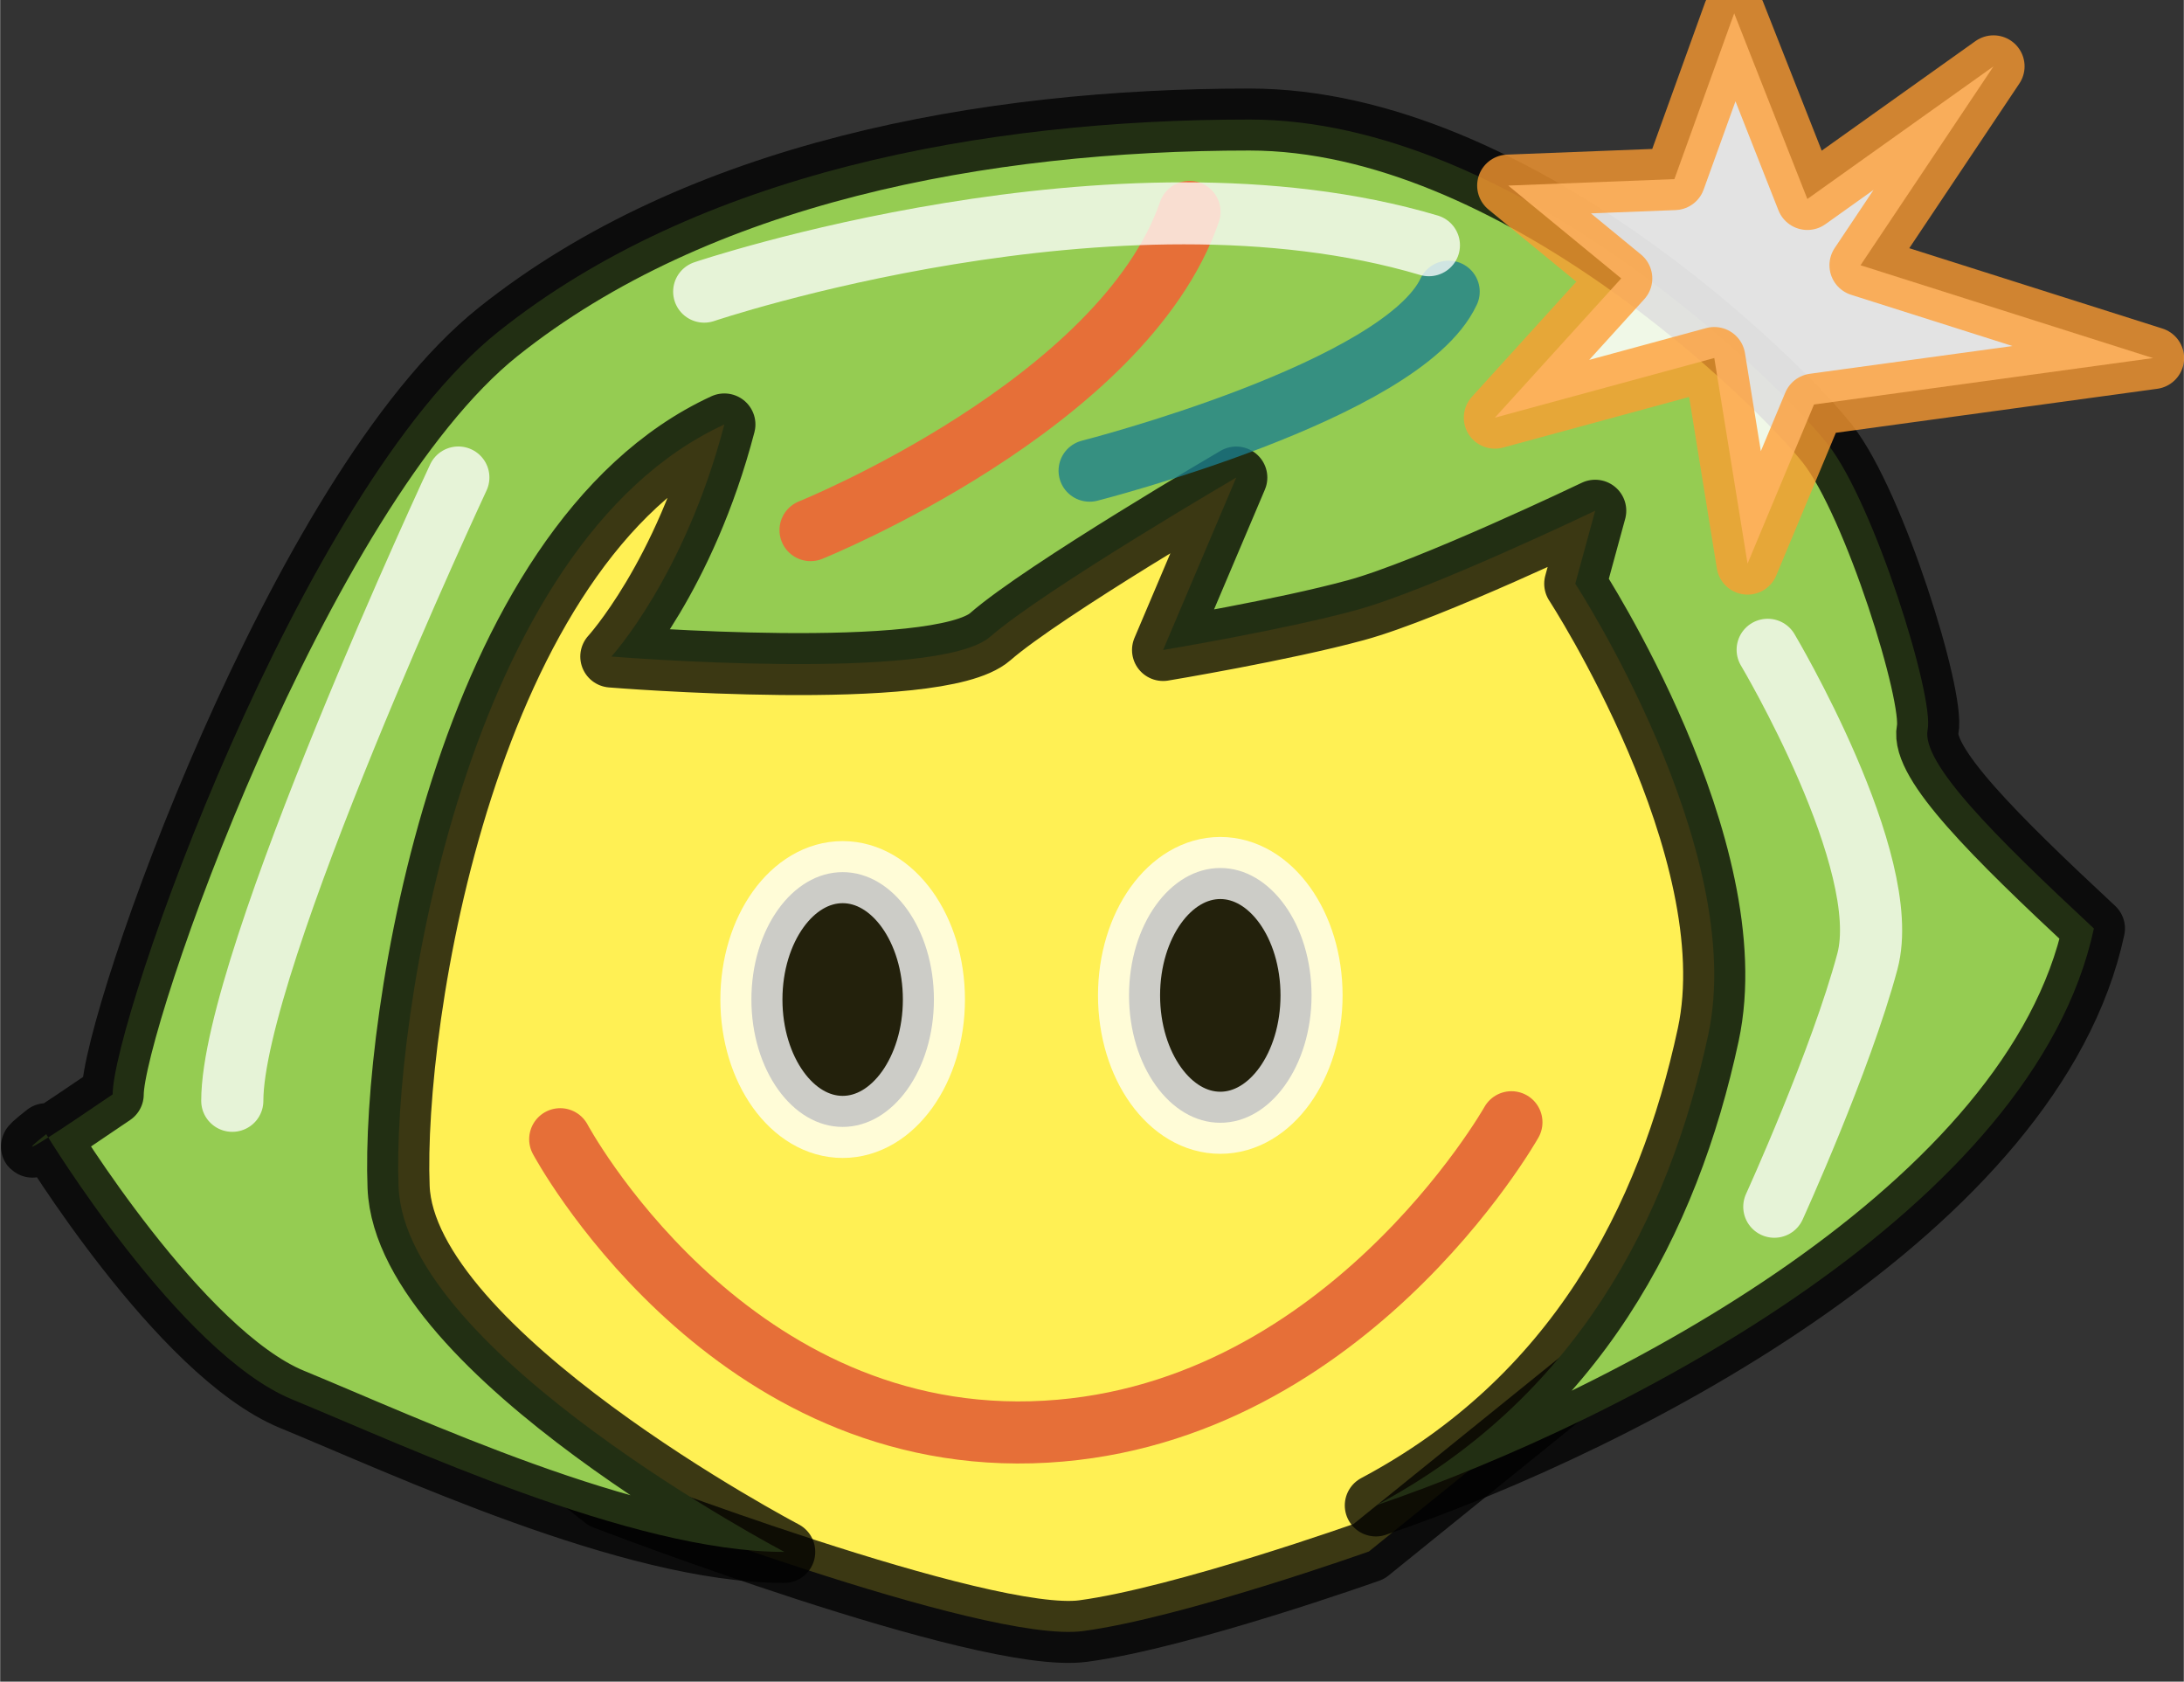 <?xml version="1.0" encoding="UTF-8"?>
<svg width="5.957mm" height="4.586mm" enable-background="new" version="1.1" viewBox="0 0 21.106 16.251" xmlns="http://www.w3.org/2000/svg" xmlns:osb="http://www.openswatchbook.org/uri/2009/osb" xmlns:xlink="http://www.w3.org/1999/xlink">
<rect x="0" y="0" width="21.106" height="16.251" fill="#333333" stroke="none"/>
<defs>
<linearGradient id="e" x1="357.19" x2="385.13" y1="682.47" y2="682.47" gradientTransform="matrix(.293 0 0 .294 624.68 202.58)" gradientUnits="userSpaceOnUse">
<stop stop-color="#95cc52" offset="0"/>
</linearGradient>
<linearGradient id="d" x1="360.64" x2="381.96" y1="684.41" y2="684.41" gradientUnits="userSpaceOnUse">
<stop stop-color="#fff054" offset="0"/>
</linearGradient>
<linearGradient id="c" x1="367.51" x2="373.14" y1="676.3" y2="676.3" gradientTransform="matrix(.071 0 0 .062 -1162.4 2318.4)" gradientUnits="userSpaceOnUse">
<stop stop-color="#ff5430" offset="0"/>
</linearGradient>
<linearGradient id="b" x1="371.22" x2="376.58" y1="676.43" y2="676.43" gradientTransform="matrix(1.2609e-5 0 0 1.428e-5 757.86 516.39)" gradientUnits="userSpaceOnUse">
<stop stop-color="#1a7f8f" offset="0"/>
</linearGradient>
<linearGradient id="a" x1="376.49" x2="386.04" y1="675.19" y2="675.19" gradientTransform="matrix(.291 0 0 .259 440.42 209.48)" gradientUnits="userSpaceOnUse">
<stop stop-color="#ff9c30" offset="0"/>
</linearGradient>
</defs>
<g transform="translate(-339.73 -611.36)">
<g transform="translate(1.233 -1.401)" stroke-linecap="round" stroke-linejoin="round">
<g transform="matrix(.729 0 0 .727 78.189 124.68)" stroke-opacity=".768" stroke-width=".824">
<path d="m362.97 678.94s2.204-3.35 3.173-3.173c0.97 0.176 7.845 0 7.845 0s4.407 0.881 4.76 1.146c0.353 0.264 2.909 5.465 2.909 5.465l-1.322 5.465-5.112 4.143s-2.468 0.881-3.79 1.058c-1.322 0.176-6.347-1.763-6.347-1.763s-4.143-3.261-4.143-3.614 2.027-8.727 2.027-8.727z" fill="url(#d)" stroke="#000"/>
<path d="m367.47 691.99s-5.024-2.644-5.112-4.848c-0.088-2.204 0.881-8.55 4.319-10.137-0.529 2.027-1.498 3.085-1.498 3.085s4.319 0.353 5.024-0.264c0.705-0.617 3.261-2.115 3.261-2.115l-0.97 2.292s1.587-0.264 2.556-0.529c0.97-0.264 3.173-1.322 3.173-1.322l-0.264 0.97s2.292 3.526 1.763 5.994-1.763 4.848-4.407 6.258c3.35-1.146 8.727-3.967 9.52-7.669-1.322-1.234-2.292-2.204-2.204-2.644 0.088-0.441-0.705-2.997-1.322-3.79-0.617-0.793-4.143-4.319-7.669-4.319-3.526 0-7.316 0.705-9.961 2.821-2.644 2.115-5.112 9.167-5.112 10.137-1.675 1.146-0.881 0.529-0.881 0.529s1.763 2.909 3.261 3.526c1.498 0.617 4.495 2.027 6.523 2.027z" fill="url(#e)" stroke="#000"/>
<path d="m367.82 678.41s4.143-1.675 5.024-4.231" fill="none" stroke="url(#c)"/>
<path d="m371.52 677.62s4.143-1.058 4.76-2.38" fill="none" stroke="url(#b)"/>
<path d="m377.07 673.83 1.498 1.234-1.675 1.851 2.909-0.793 0.441 2.733 0.881-2.115 4.495-0.617-3.878-1.234 1.763-2.644-2.468 1.763-0.97-2.468-0.793 2.204z" fill="#fff" fill-opacity=".861" stroke="url(#a)"/>
<path d="m380.51 680s1.675 2.821 1.322 4.143c-0.353 1.322-1.234 3.261-1.234 3.261" fill="none" stroke="#fff"/>
<path d="m363.15 677.71s-2.997 6.435-2.997 8.286" fill="none" stroke="#fff"/>
<path d="m366.41 675.24s5.465-1.851 9.608-0.617" fill="none" stroke="#fff"/>
</g>
<ellipse cx="346.64" cy="622.42" rx=".882" ry="1.231" fill-opacity=".861" stroke="#fff" stroke-opacity=".768" stroke-width=".6"/>
<ellipse cx="350.29" cy="622.38" rx=".882" ry="1.231" fill-opacity=".861" stroke="#fff" stroke-opacity=".768" stroke-width=".6"/>
<path d="m343.91 623.77s1.56 2.914 4.556 2.832c2.996-0.082 4.638-2.996 4.638-2.996" fill="none" stroke="#e66f38" stroke-width=".6"/>
</g>
</g>
</svg>
